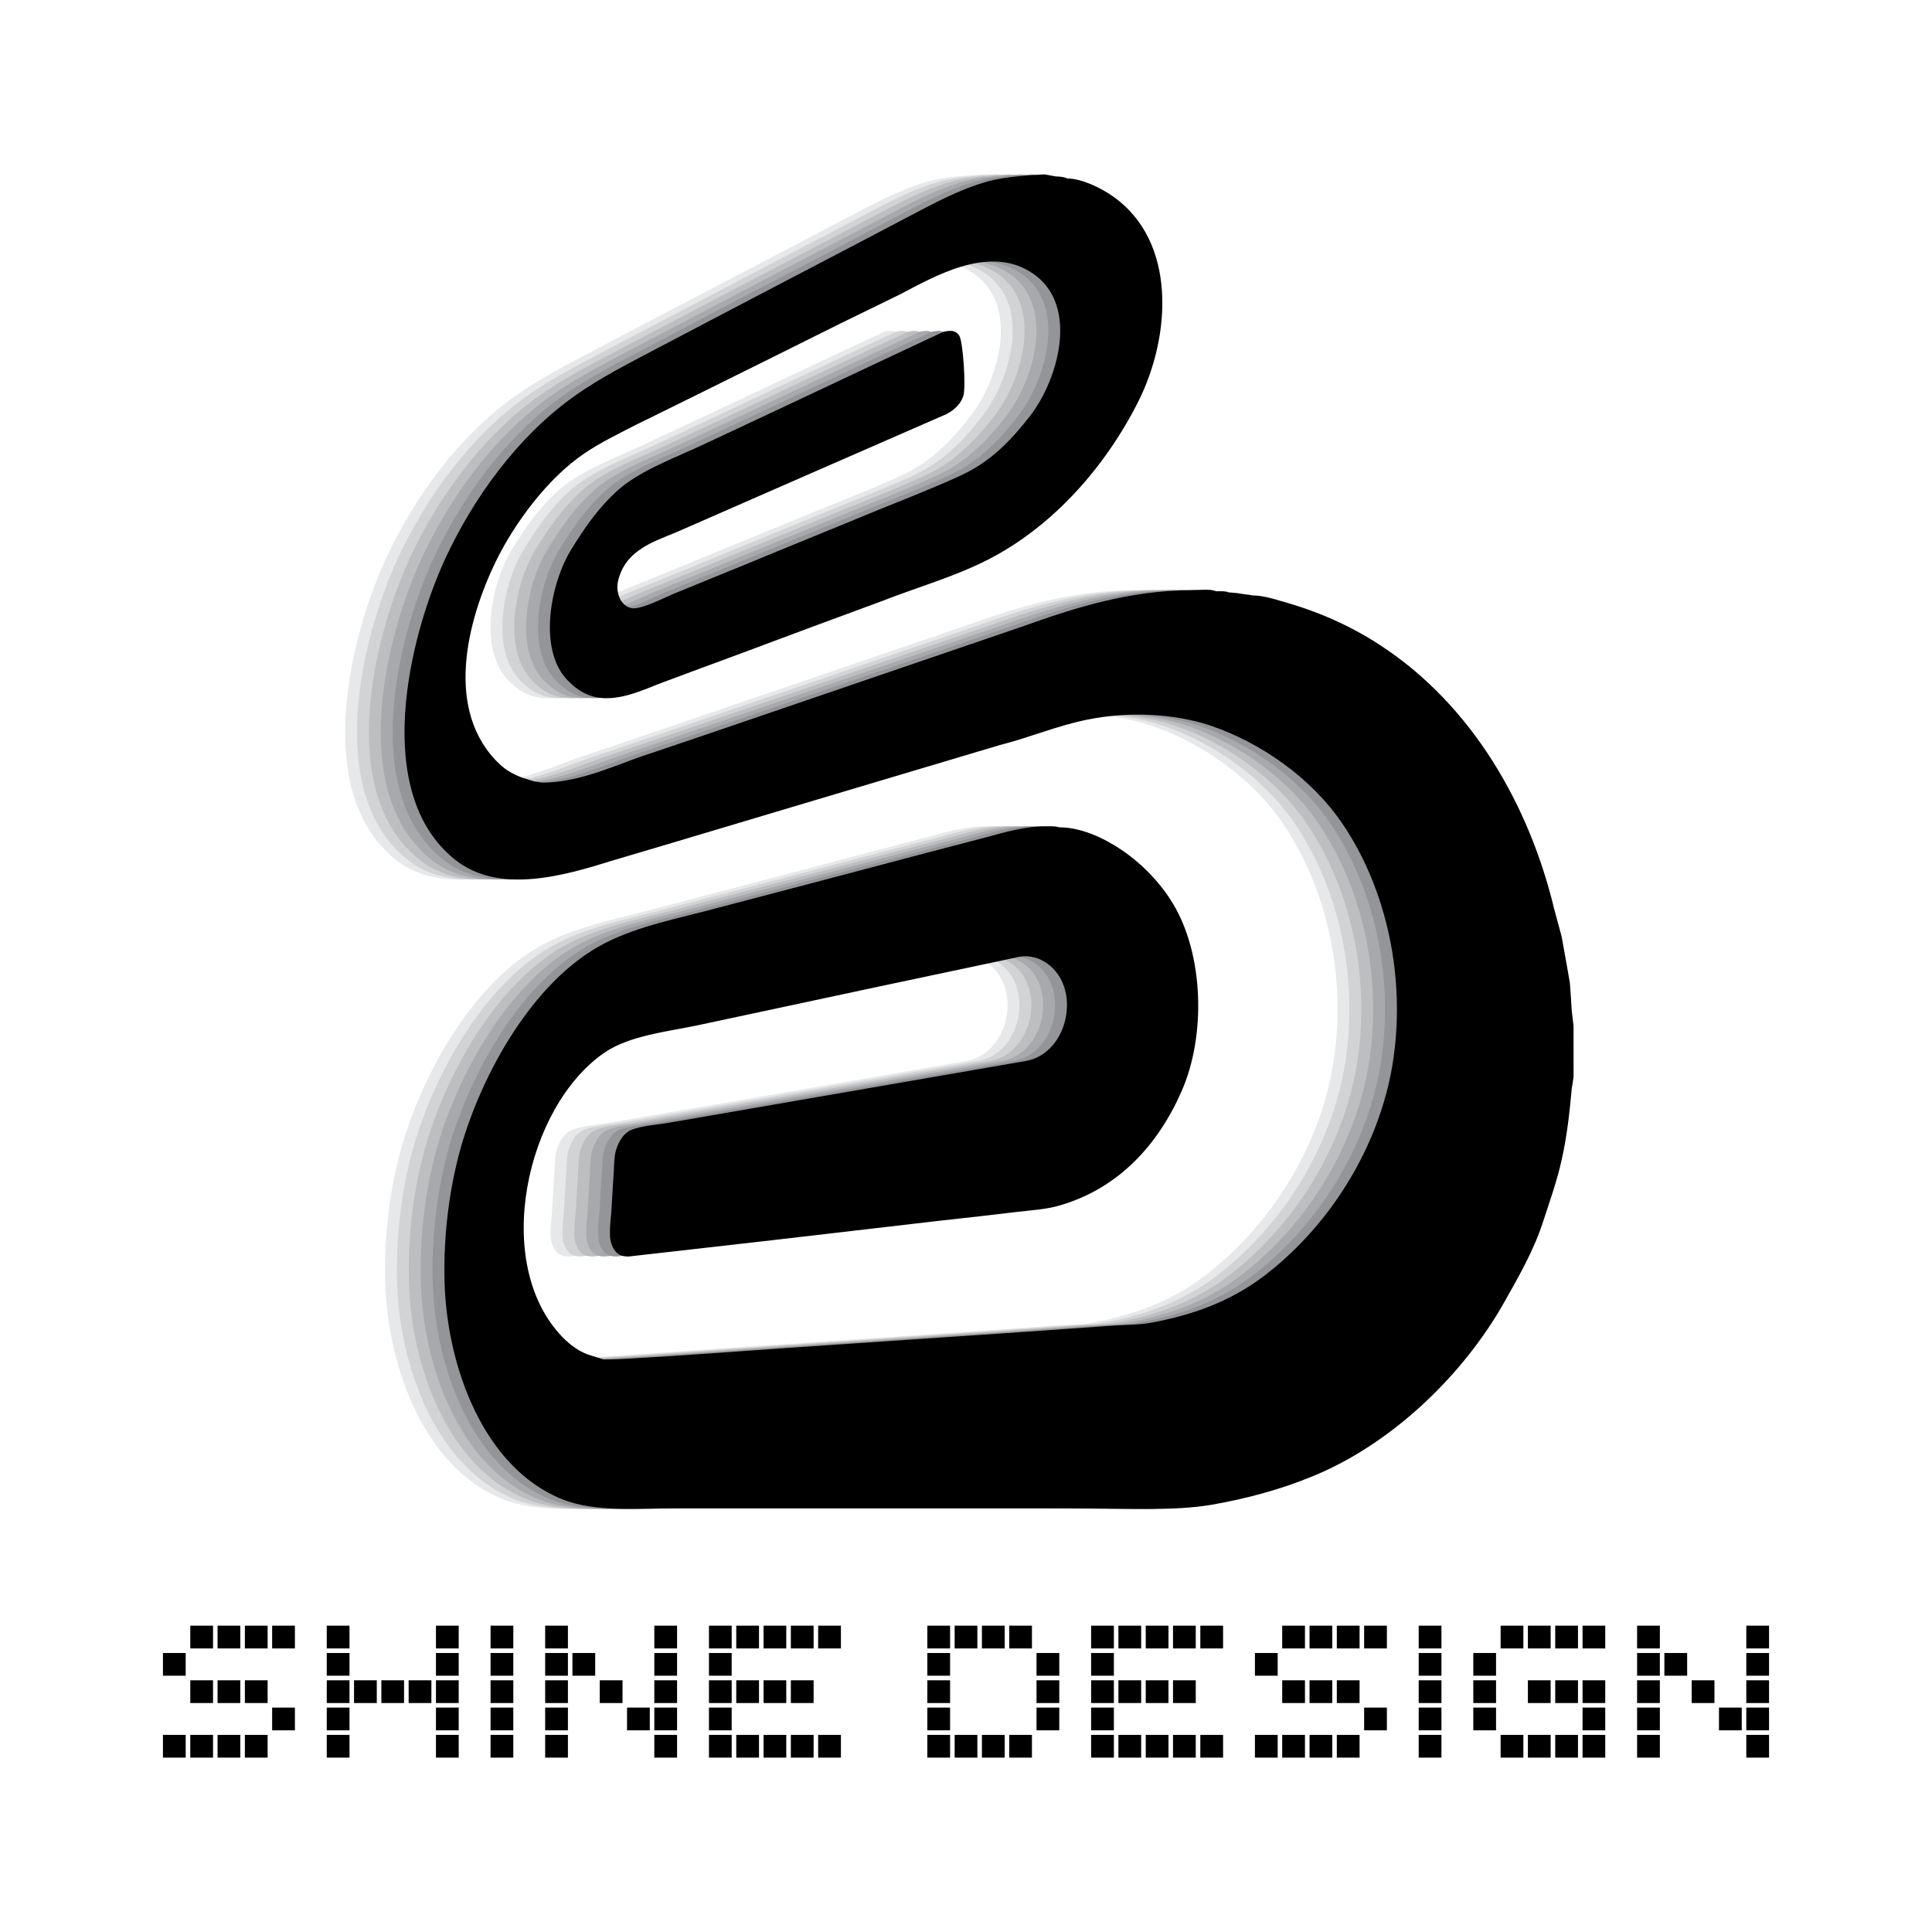 <?xml version="1.0" encoding="utf-8"?>
<!-- Generator: Adobe Illustrator 13.0.0, SVG Export Plug-In . SVG Version: 6.00 Build 14948)  -->
<!DOCTYPE svg PUBLIC "-//W3C//DTD SVG 1.0//EN" "http://www.w3.org/TR/2001/REC-SVG-20010904/DTD/svg10.dtd">
<svg version="1.0" id="Layer_1" xmlns="http://www.w3.org/2000/svg" xmlns:xlink="http://www.w3.org/1999/xlink" x="0px" y="0px"
	 width="192.756px" height="192.756px" viewBox="0 0 192.756 192.756" enable-background="new 0 0 192.756 192.756"
	 xml:space="preserve">
<g>
	<polygon fill-rule="evenodd" clip-rule="evenodd" fill="#FFFFFF" points="0,0 192.756,0 192.756,192.756 0,192.756 0,0 	"/>
	<polygon fill-rule="evenodd" clip-rule="evenodd" points="94.79,164.465 92.52,164.465 92.52,162.193 94.79,162.193 94.79,164.465 
			"/>
	<polygon fill-rule="evenodd" clip-rule="evenodd" points="94.79,169.912 92.52,169.912 92.52,167.643 94.79,167.643 94.79,169.912 
			"/>
	<polygon fill-rule="evenodd" clip-rule="evenodd" points="94.79,175.359 92.52,175.359 92.52,173.09 94.79,173.09 94.79,175.359 	
		"/>
	<polygon fill-rule="evenodd" clip-rule="evenodd" points="97.511,164.465 95.245,164.465 95.245,162.193 97.511,162.193 
		97.511,164.465 	"/>
	<polygon fill-rule="evenodd" clip-rule="evenodd" points="102.958,164.465 100.692,164.465 100.692,162.193 102.958,162.193 
		102.958,164.465 	"/>
	<polygon fill-rule="evenodd" clip-rule="evenodd" points="102.958,175.359 100.692,175.359 100.692,173.09 102.958,173.09 
		102.958,175.359 	"/>
	<polygon fill-rule="evenodd" clip-rule="evenodd" points="105.685,169.912 103.414,169.912 103.414,167.643 105.685,167.643 
		105.685,169.912 	"/>
	<polygon fill-rule="evenodd" clip-rule="evenodd" points="94.79,167.186 92.52,167.186 92.52,164.92 94.79,164.92 94.79,167.186 	
		"/>
	<polygon fill-rule="evenodd" clip-rule="evenodd" points="94.79,172.635 92.52,172.635 92.52,170.367 94.79,170.367 94.79,172.635 
			"/>
	<polygon fill-rule="evenodd" clip-rule="evenodd" points="97.511,175.359 95.245,175.359 95.245,173.09 97.511,173.09 
		97.511,175.359 	"/>
	<polygon fill-rule="evenodd" clip-rule="evenodd" points="100.237,164.465 97.967,164.465 97.967,162.193 100.237,162.193 
		100.237,164.465 	"/>
	<polygon fill-rule="evenodd" clip-rule="evenodd" points="100.237,175.359 97.967,175.359 97.967,173.09 100.237,173.09 
		100.237,175.359 	"/>
	<polygon fill-rule="evenodd" clip-rule="evenodd" points="105.685,167.186 103.414,167.186 103.414,164.92 105.685,164.92 
		105.685,167.186 	"/>
	<polygon fill-rule="evenodd" clip-rule="evenodd" points="105.685,172.635 103.414,172.635 103.414,170.367 105.685,170.367 
		105.685,172.635 	"/>
	<polygon fill-rule="evenodd" clip-rule="evenodd" points="111.132,169.912 108.862,169.912 108.862,167.643 111.132,167.643 
		111.132,169.912 	"/>
	<polygon fill-rule="evenodd" clip-rule="evenodd" points="113.854,164.465 111.584,164.465 111.584,162.193 113.854,162.193 
		113.854,164.465 	"/>
	<polygon fill-rule="evenodd" clip-rule="evenodd" points="113.854,169.912 111.584,169.912 111.584,167.643 113.854,167.643 
		113.854,169.912 	"/>
	<polygon fill-rule="evenodd" clip-rule="evenodd" points="113.854,175.359 111.584,175.359 111.584,173.09 113.854,173.09 
		113.854,175.359 	"/>
	<polygon fill-rule="evenodd" clip-rule="evenodd" points="119.301,164.465 117.031,164.465 117.031,162.193 119.301,162.193 
		119.301,164.465 	"/>
	<polygon fill-rule="evenodd" clip-rule="evenodd" points="119.301,169.912 117.031,169.912 117.031,167.643 119.301,167.643 
		119.301,169.912 	"/>
	<polygon fill-rule="evenodd" clip-rule="evenodd" points="119.301,175.359 117.031,175.359 117.031,173.09 119.301,173.09 
		119.301,175.359 	"/>
	<polygon fill-rule="evenodd" clip-rule="evenodd" points="111.132,164.465 108.862,164.465 108.862,162.193 111.132,162.193 
		111.132,164.465 	"/>
	<polygon fill-rule="evenodd" clip-rule="evenodd" points="111.132,167.186 108.862,167.186 108.862,164.92 111.132,164.92 
		111.132,167.186 	"/>
	<polygon fill-rule="evenodd" clip-rule="evenodd" points="111.132,172.635 108.862,172.635 108.862,170.367 111.132,170.367 
		111.132,172.635 	"/>
	<polygon fill-rule="evenodd" clip-rule="evenodd" points="111.132,175.359 108.862,175.359 108.862,173.09 111.132,173.09 
		111.132,175.359 	"/>
	<polygon fill-rule="evenodd" clip-rule="evenodd" points="116.579,164.465 114.31,164.465 114.31,162.193 116.579,162.193 
		116.579,164.465 	"/>
	<polygon fill-rule="evenodd" clip-rule="evenodd" points="116.579,169.912 114.31,169.912 114.31,167.643 116.579,167.643 
		116.579,169.912 	"/>
	<polygon fill-rule="evenodd" clip-rule="evenodd" points="116.579,175.359 114.31,175.359 114.31,173.09 116.579,173.09 
		116.579,175.359 	"/>
	<polygon fill-rule="evenodd" clip-rule="evenodd" points="122.027,164.465 119.757,164.465 119.757,162.193 122.027,162.193 
		122.027,164.465 	"/>
	<polygon fill-rule="evenodd" clip-rule="evenodd" points="122.027,175.359 119.757,175.359 119.757,173.09 122.027,173.09 
		122.027,175.359 	"/>
	<polygon fill-rule="evenodd" clip-rule="evenodd" points="127.475,167.186 125.205,167.186 125.205,164.92 127.475,164.92 
		127.475,167.186 	"/>
	<polygon fill-rule="evenodd" clip-rule="evenodd" points="130.196,169.912 127.926,169.912 127.926,167.643 130.196,167.643 
		130.196,169.912 	"/>
	<polygon fill-rule="evenodd" clip-rule="evenodd" points="135.645,164.465 133.374,164.465 133.374,162.193 135.645,162.193 
		135.645,164.465 	"/>
	<polygon fill-rule="evenodd" clip-rule="evenodd" points="135.645,169.912 133.374,169.912 133.374,167.643 135.645,167.643 
		135.645,169.912 	"/>
	<polygon fill-rule="evenodd" clip-rule="evenodd" points="135.645,175.359 133.374,175.359 133.374,173.09 135.645,173.09 
		135.645,175.359 	"/>
	<polygon fill-rule="evenodd" clip-rule="evenodd" points="127.475,175.359 125.205,175.359 125.205,173.09 127.475,173.09 
		127.475,175.359 	"/>
	<polygon fill-rule="evenodd" clip-rule="evenodd" points="130.196,164.465 127.926,164.465 127.926,162.193 130.196,162.193 
		130.196,164.465 	"/>
	<polygon fill-rule="evenodd" clip-rule="evenodd" points="130.196,175.359 127.926,175.359 127.926,173.09 130.196,173.09 
		130.196,175.359 	"/>
	<polygon fill-rule="evenodd" clip-rule="evenodd" points="132.922,164.465 130.653,164.465 130.653,162.193 132.922,162.193 
		132.922,164.465 	"/>
	<polygon fill-rule="evenodd" clip-rule="evenodd" points="132.922,169.912 130.653,169.912 130.653,167.643 132.922,167.643 
		132.922,169.912 	"/>
	<polygon fill-rule="evenodd" clip-rule="evenodd" points="132.922,175.359 130.653,175.359 130.653,173.09 132.922,173.09 
		132.922,175.359 	"/>
	<polygon fill-rule="evenodd" clip-rule="evenodd" points="138.37,164.465 136.1,164.465 136.1,162.193 138.37,162.193 
		138.37,164.465 	"/>
	<polygon fill-rule="evenodd" clip-rule="evenodd" points="138.37,172.635 136.1,172.635 136.1,170.367 138.37,170.367 
		138.37,172.635 	"/>
	<polygon fill-rule="evenodd" clip-rule="evenodd" points="143.813,164.465 141.543,164.465 141.543,162.193 143.813,162.193 
		143.813,164.465 	"/>
	<polygon fill-rule="evenodd" clip-rule="evenodd" points="143.813,169.912 141.543,169.912 141.543,167.643 143.813,167.643 
		143.813,169.912 	"/>
	<polygon fill-rule="evenodd" clip-rule="evenodd" points="143.813,175.359 141.543,175.359 141.543,173.09 143.813,173.09 
		143.813,175.359 	"/>
	<polygon fill-rule="evenodd" clip-rule="evenodd" points="143.813,167.186 141.543,167.186 141.543,164.92 143.813,164.92 
		143.813,167.186 	"/>
	<polygon fill-rule="evenodd" clip-rule="evenodd" points="143.813,172.635 141.543,172.635 141.543,170.367 143.813,170.367 
		143.813,172.635 	"/>
	<polygon fill-rule="evenodd" clip-rule="evenodd" points="149.261,169.912 146.991,169.912 146.991,167.643 149.261,167.643 
		149.261,169.912 	"/>
	<polygon fill-rule="evenodd" clip-rule="evenodd" points="151.986,164.465 149.717,164.465 149.717,162.193 151.986,162.193 
		151.986,164.465 	"/>
	<polygon fill-rule="evenodd" clip-rule="evenodd" points="151.986,175.359 149.717,175.359 149.717,173.09 151.986,173.09 
		151.986,175.359 	"/>
	<polygon fill-rule="evenodd" clip-rule="evenodd" points="149.261,167.186 146.991,167.186 146.991,164.92 149.261,164.92 
		149.261,167.186 	"/>
	<polygon fill-rule="evenodd" clip-rule="evenodd" points="149.261,172.635 146.991,172.635 146.991,170.367 149.261,170.367 
		149.261,172.635 	"/>
	<polygon fill-rule="evenodd" clip-rule="evenodd" points="154.708,164.465 152.438,164.465 152.438,162.193 154.708,162.193 
		154.708,164.465 	"/>
	<polygon fill-rule="evenodd" clip-rule="evenodd" points="154.708,169.912 152.438,169.912 152.438,167.643 154.708,167.643 
		154.708,169.912 	"/>
	<polygon fill-rule="evenodd" clip-rule="evenodd" points="154.708,175.359 152.438,175.359 152.438,173.09 154.708,173.09 
		154.708,175.359 	"/>
	<polygon fill-rule="evenodd" clip-rule="evenodd" points="157.435,164.465 155.165,164.465 155.165,162.193 157.435,162.193 
		157.435,164.465 	"/>
	<polygon fill-rule="evenodd" clip-rule="evenodd" points="157.435,169.912 155.165,169.912 155.165,167.643 157.435,167.643 
		157.435,169.912 	"/>
	<polygon fill-rule="evenodd" clip-rule="evenodd" points="157.435,175.359 155.165,175.359 155.165,173.09 157.435,173.09 
		157.435,175.359 	"/>
	<polygon fill-rule="evenodd" clip-rule="evenodd" points="160.156,164.465 157.891,164.465 157.891,162.193 160.156,162.193 
		160.156,164.465 	"/>
	<polygon fill-rule="evenodd" clip-rule="evenodd" points="160.156,169.912 157.891,169.912 157.891,167.643 160.156,167.643 
		160.156,169.912 	"/>
	<polygon fill-rule="evenodd" clip-rule="evenodd" points="160.156,172.635 157.891,172.635 157.891,170.367 160.156,170.367 
		160.156,172.635 	"/>
	<polygon fill-rule="evenodd" clip-rule="evenodd" points="160.156,175.359 157.891,175.359 157.891,173.09 160.156,173.09 
		160.156,175.359 	"/>
	<polygon fill-rule="evenodd" clip-rule="evenodd" points="165.603,164.465 163.333,164.465 163.333,162.193 165.603,162.193 
		165.603,164.465 	"/>
	<polygon fill-rule="evenodd" clip-rule="evenodd" points="165.603,167.186 163.333,167.186 163.333,164.92 165.603,164.92 
		165.603,167.186 	"/>
	<polygon fill-rule="evenodd" clip-rule="evenodd" points="165.603,169.912 163.333,169.912 163.333,167.643 165.603,167.643 
		165.603,169.912 	"/>
	<polygon fill-rule="evenodd" clip-rule="evenodd" points="165.603,172.635 163.333,172.635 163.333,170.367 165.603,170.367 
		165.603,172.635 	"/>
	<polygon fill-rule="evenodd" clip-rule="evenodd" points="165.603,175.359 163.333,175.359 163.333,173.09 165.603,173.09 
		165.603,175.359 	"/>
	<polygon fill-rule="evenodd" clip-rule="evenodd" points="168.328,167.186 166.056,167.186 166.056,164.92 168.328,164.92 
		168.328,167.186 	"/>
	<polygon fill-rule="evenodd" clip-rule="evenodd" points="171.051,169.912 168.781,169.912 168.781,167.643 171.051,167.643 
		171.051,169.912 	"/>
	<polygon fill-rule="evenodd" clip-rule="evenodd" points="173.772,172.635 171.503,172.635 171.503,170.367 173.772,170.367 
		173.772,172.635 	"/>
	<polygon fill-rule="evenodd" clip-rule="evenodd" points="176.498,164.465 174.229,164.465 174.229,162.193 176.498,162.193 
		176.498,164.465 	"/>
	<polygon fill-rule="evenodd" clip-rule="evenodd" points="176.498,167.186 174.229,167.186 174.229,164.92 176.498,164.92 
		176.498,167.186 	"/>
	<polygon fill-rule="evenodd" clip-rule="evenodd" points="176.498,169.912 174.229,169.912 174.229,167.643 176.498,167.643 
		176.498,169.912 	"/>
	<polygon fill-rule="evenodd" clip-rule="evenodd" points="176.498,172.635 174.229,172.635 174.229,170.367 176.498,170.367 
		176.498,172.635 	"/>
	<polygon fill-rule="evenodd" clip-rule="evenodd" points="176.498,175.359 174.229,175.359 174.229,173.09 176.498,173.09 
		176.498,175.359 	"/>
	<polygon fill-rule="evenodd" clip-rule="evenodd" points="18.527,167.186 16.258,167.186 16.258,164.92 18.527,164.92 
		18.527,167.186 	"/>
	<polygon fill-rule="evenodd" clip-rule="evenodd" points="18.527,175.359 16.258,175.359 16.258,173.09 18.527,173.09 
		18.527,175.359 	"/>
	<polygon fill-rule="evenodd" clip-rule="evenodd" points="21.254,164.465 18.984,164.465 18.984,162.193 21.254,162.193 
		21.254,164.465 	"/>
	<polygon fill-rule="evenodd" clip-rule="evenodd" points="21.254,169.912 18.984,169.912 18.984,167.643 21.254,167.643 
		21.254,169.912 	"/>
	<polygon fill-rule="evenodd" clip-rule="evenodd" points="21.254,175.359 18.984,175.359 18.984,173.09 21.254,173.09 
		21.254,175.359 	"/>
	<polygon fill-rule="evenodd" clip-rule="evenodd" points="23.975,164.465 21.706,164.465 21.706,162.193 23.975,162.193 
		23.975,164.465 	"/>
	<polygon fill-rule="evenodd" clip-rule="evenodd" points="23.975,169.912 21.706,169.912 21.706,167.643 23.975,167.643 
		23.975,169.912 	"/>
	<polygon fill-rule="evenodd" clip-rule="evenodd" points="23.975,175.359 21.706,175.359 21.706,173.09 23.975,173.09 
		23.975,175.359 	"/>
	<polygon fill-rule="evenodd" clip-rule="evenodd" points="26.701,164.465 24.431,164.465 24.431,162.193 26.701,162.193 
		26.701,164.465 	"/>
	<polygon fill-rule="evenodd" clip-rule="evenodd" points="26.701,169.912 24.431,169.912 24.431,167.643 26.701,167.643 
		26.701,169.912 	"/>
	<polygon fill-rule="evenodd" clip-rule="evenodd" points="26.701,175.359 24.431,175.359 24.431,173.09 26.701,173.09 
		26.701,175.359 	"/>
	<polygon fill-rule="evenodd" clip-rule="evenodd" points="29.423,164.465 27.152,164.465 27.152,162.193 29.423,162.193 
		29.423,164.465 	"/>
	<polygon fill-rule="evenodd" clip-rule="evenodd" points="29.423,172.635 27.152,172.635 27.152,170.367 29.423,170.367 
		29.423,172.635 	"/>
	<polygon fill-rule="evenodd" clip-rule="evenodd" points="34.87,164.465 32.601,164.465 32.601,162.193 34.87,162.193 
		34.87,164.465 	"/>
	<polygon fill-rule="evenodd" clip-rule="evenodd" points="34.87,167.186 32.601,167.186 32.601,164.92 34.87,164.92 34.87,167.186 
			"/>
	<polygon fill-rule="evenodd" clip-rule="evenodd" points="34.87,169.912 32.601,169.912 32.601,167.643 34.87,167.643 
		34.87,169.912 	"/>
	<polygon fill-rule="evenodd" clip-rule="evenodd" points="34.87,172.635 32.601,172.635 32.601,170.367 34.87,170.367 
		34.87,172.635 	"/>
	<polygon fill-rule="evenodd" clip-rule="evenodd" points="34.87,175.359 32.601,175.359 32.601,173.09 34.87,173.09 34.87,175.359 
			"/>
	<polygon fill-rule="evenodd" clip-rule="evenodd" points="37.592,169.912 35.322,169.912 35.322,167.643 37.592,167.643 
		37.592,169.912 	"/>
	<polygon fill-rule="evenodd" clip-rule="evenodd" points="40.313,169.912 38.048,169.912 38.048,167.643 40.313,167.643 
		40.313,169.912 	"/>
	<polygon fill-rule="evenodd" clip-rule="evenodd" points="43.04,169.912 40.77,169.912 40.77,167.643 43.04,167.643 43.04,169.912 
			"/>
	<polygon fill-rule="evenodd" clip-rule="evenodd" points="45.765,164.465 43.496,164.465 43.496,162.193 45.765,162.193 
		45.765,164.465 	"/>
	<polygon fill-rule="evenodd" clip-rule="evenodd" points="45.765,167.186 43.496,167.186 43.496,164.92 45.765,164.92 
		45.765,167.186 	"/>
	<polygon fill-rule="evenodd" clip-rule="evenodd" points="45.765,169.912 43.496,169.912 43.496,167.643 45.765,167.643 
		45.765,169.912 	"/>
	<polygon fill-rule="evenodd" clip-rule="evenodd" points="45.765,172.635 43.496,172.635 43.496,170.367 45.765,170.367 
		45.765,172.635 	"/>
	<polygon fill-rule="evenodd" clip-rule="evenodd" points="45.765,175.359 43.496,175.359 43.496,173.09 45.765,173.09 
		45.765,175.359 	"/>
	<polygon fill-rule="evenodd" clip-rule="evenodd" points="51.213,164.465 48.943,164.465 48.943,162.193 51.213,162.193 
		51.213,164.465 	"/>
	<polygon fill-rule="evenodd" clip-rule="evenodd" points="51.213,167.186 48.943,167.186 48.943,164.92 51.213,164.92 
		51.213,167.186 	"/>
	<polygon fill-rule="evenodd" clip-rule="evenodd" points="51.213,169.912 48.943,169.912 48.943,167.643 51.213,167.643 
		51.213,169.912 	"/>
	<polygon fill-rule="evenodd" clip-rule="evenodd" points="51.213,172.635 48.943,172.635 48.943,170.367 51.213,170.367 
		51.213,172.635 	"/>
	<polygon fill-rule="evenodd" clip-rule="evenodd" points="51.213,175.359 48.943,175.359 48.943,173.09 51.213,173.09 
		51.213,175.359 	"/>
	<polygon fill-rule="evenodd" clip-rule="evenodd" points="56.661,164.465 54.391,164.465 54.391,162.193 56.661,162.193 
		56.661,164.465 	"/>
	<polygon fill-rule="evenodd" clip-rule="evenodd" points="56.661,167.186 54.391,167.186 54.391,164.92 56.661,164.92 
		56.661,167.186 	"/>
	<polygon fill-rule="evenodd" clip-rule="evenodd" points="56.661,169.912 54.391,169.912 54.391,167.643 56.661,167.643 
		56.661,169.912 	"/>
	<polygon fill-rule="evenodd" clip-rule="evenodd" points="56.661,172.635 54.391,172.635 54.391,170.367 56.661,170.367 
		56.661,172.635 	"/>
	<polygon fill-rule="evenodd" clip-rule="evenodd" points="56.661,175.359 54.391,175.359 54.391,173.09 56.661,173.09 
		56.661,175.359 	"/>
	<polygon fill-rule="evenodd" clip-rule="evenodd" points="59.382,167.186 57.112,167.186 57.112,164.92 59.382,164.92 
		59.382,167.186 	"/>
	<polygon fill-rule="evenodd" clip-rule="evenodd" points="62.108,169.912 59.838,169.912 59.838,167.643 62.108,167.643 
		62.108,169.912 	"/>
	<polygon fill-rule="evenodd" clip-rule="evenodd" points="64.83,172.635 62.56,172.635 62.56,170.367 64.83,170.367 64.83,172.635 
			"/>
	<polygon fill-rule="evenodd" clip-rule="evenodd" points="67.551,164.465 65.281,164.465 65.281,162.193 67.551,162.193 
		67.551,164.465 	"/>
	<polygon fill-rule="evenodd" clip-rule="evenodd" points="67.551,167.186 65.281,167.186 65.281,164.92 67.551,164.92 
		67.551,167.186 	"/>
	<polygon fill-rule="evenodd" clip-rule="evenodd" points="67.551,169.912 65.281,169.912 65.281,167.643 67.551,167.643 
		67.551,169.912 	"/>
	<polygon fill-rule="evenodd" clip-rule="evenodd" points="67.551,172.635 65.281,172.635 65.281,170.367 67.551,170.367 
		67.551,172.635 	"/>
	<polygon fill-rule="evenodd" clip-rule="evenodd" points="67.551,175.359 65.281,175.359 65.281,173.09 67.551,173.09 
		67.551,175.359 	"/>
	<polygon fill-rule="evenodd" clip-rule="evenodd" points="73,164.465 70.733,164.465 70.733,162.193 73,162.193 73,164.465 	"/>
	<polygon fill-rule="evenodd" clip-rule="evenodd" points="73,167.186 70.733,167.186 70.733,164.92 73,164.92 73,167.186 	"/>
	<polygon fill-rule="evenodd" clip-rule="evenodd" points="73,169.912 70.733,169.912 70.733,167.643 73,167.643 73,169.912 	"/>
	<polygon fill-rule="evenodd" clip-rule="evenodd" points="73,172.635 70.733,172.635 70.733,170.367 73,170.367 73,172.635 	"/>
	<polygon fill-rule="evenodd" clip-rule="evenodd" points="73,175.359 70.733,175.359 70.733,173.09 73,173.09 73,175.359 	"/>
	<polygon fill-rule="evenodd" clip-rule="evenodd" points="75.726,164.465 73.456,164.465 73.456,162.193 75.726,162.193 
		75.726,164.465 	"/>
	<polygon fill-rule="evenodd" clip-rule="evenodd" points="75.726,169.912 73.456,169.912 73.456,167.643 75.726,167.643 
		75.726,169.912 	"/>
	<polygon fill-rule="evenodd" clip-rule="evenodd" points="75.726,175.359 73.456,175.359 73.456,173.09 75.726,173.09 
		75.726,175.359 	"/>
	<polygon fill-rule="evenodd" clip-rule="evenodd" points="78.447,164.465 76.181,164.465 76.181,162.193 78.447,162.193 
		78.447,164.465 	"/>
	<polygon fill-rule="evenodd" clip-rule="evenodd" points="78.447,169.912 76.181,169.912 76.181,167.643 78.447,167.643 
		78.447,169.912 	"/>
	<polygon fill-rule="evenodd" clip-rule="evenodd" points="78.447,175.359 76.181,175.359 76.181,173.09 78.447,173.09 
		78.447,175.359 	"/>
	<polygon fill-rule="evenodd" clip-rule="evenodd" points="81.173,164.465 78.903,164.465 78.903,162.193 81.173,162.193 
		81.173,164.465 	"/>
	<polygon fill-rule="evenodd" clip-rule="evenodd" points="81.173,169.912 78.903,169.912 78.903,167.643 81.173,167.643 
		81.173,169.912 	"/>
	<polygon fill-rule="evenodd" clip-rule="evenodd" points="81.173,175.359 78.903,175.359 78.903,173.09 81.173,173.09 
		81.173,175.359 	"/>
	<polygon fill-rule="evenodd" clip-rule="evenodd" points="83.898,164.465 81.628,164.465 81.628,162.193 83.898,162.193 
		83.898,164.465 	"/>
	<polygon fill-rule="evenodd" clip-rule="evenodd" points="83.898,175.359 81.628,175.359 81.628,173.09 83.898,173.09 
		83.898,175.359 	"/>
	<path fill-rule="evenodd" clip-rule="evenodd" fill="#E7E8E9" d="M151.071,107.408c-0.048,0.408-0.118,0.791-0.177,1.164
		c-0.231,2.504-0.481,4.826-1.011,7.145c-0.461,2.113-1.199,4.139-1.838,6.129c-0.905,2.834-2.451,5.529-3.912,8.115
		c-4.191,7.412-11.377,14.209-19.205,17.373c-3.145,1.285-6.456,2.18-9.95,2.793c-3.814,0.648-8.327,0.361-12.456,0.361
		c-6.923,0-13.823,0-20.73,0c-6.666,0-13.347,0-20.006,0c-3.94,0-8.357,0.41-11.601-0.902c-7.845-3.137-11.477-13.189-11.749-21.512
		c-0.14-4.781,0.456-9.461,1.622-13.6c2.078-7.287,7.202-16.701,14.376-20.378c3.436-1.76,7.448-2.483,11.277-3.526
		c5.077-1.323,10.165-2.667,15.261-4.011c3.788-1.013,7.604-2.01,11.4-2.997c1.966-0.526,3.865-1.123,6.115-1.123
		c0.385,0,0.937-0.024,1.241,0.102c2.276,0,4.537,1.099,6.255,2.258c2.022,1.369,3.849,3.248,5.121,5.362
		c3.068,5.082,3.311,13.168,0.861,18.715c-2.351,5.363-6.278,9.635-12.024,11.352c-1.382,0.438-3.022,0.518-4.554,0.703
		c-2.422,0.293-4.845,0.566-7.264,0.828c-5.693,0.666-11.423,1.33-17.107,1.99c-4.746,0.535-9.495,1.08-14.228,1.615
		c-0.453,0-0.889-0.084-1.173-0.375c-0.413-0.396-0.625-0.998-0.675-1.592c-0.066-1.057,0.138-2.156,0.174-3.213
		c0.08-1.141,0.122-2.273,0.208-3.434c0.04-0.771,0.04-1.574,0.292-2.232c0.236-0.689,0.695-1.457,1.397-1.762
		c1.001-0.453,2.939-0.561,4.136-0.801c2.587-0.426,5.178-0.904,7.769-1.338c9.17-1.59,18.344-3.168,27.507-4.762
		c4.544-0.814,5.73-8.115,1.441-10.128c-0.532-0.242-1.295-0.39-1.961-0.292c-4.642,0.978-9.272,1.973-13.919,2.948
		c-6.109,1.299-12.238,2.625-18.371,3.926c-3.016,0.625-6.702,1.02-9.173,2.676c-7.889,5.342-11.378,21.061-4.234,28.432
		c0.687,0.707,1.54,1.346,2.453,1.699c0.545,0.172,1.093,0.352,1.642,0.52c2.082,0,4.056-0.203,6.022-0.291
		c3.957-0.271,7.949-0.535,11.935-0.832c8.007-0.533,16.032-1.096,24.068-1.631c3.037-0.207,6.084-0.439,9.122-0.646
		c1.129-0.061,2.337-0.061,3.414-0.258c4.143-0.75,7.883-2.098,11.176-4.562c6.716-5.051,11.594-12.963,12.954-21.139
		c1.431-8.635-0.58-17.602-4.947-24.043c-3.109-4.623-8.201-8.157-13.257-9.861c-3.712-1.217-8.173-1.384-12.142-0.592
		c-3.021,0.592-5.882,1.815-8.825,2.558c-10.912,3.244-21.851,6.525-32.763,9.778c-1.968,0.578-3.952,1.168-5.92,1.755
		c-4.733,1.474-11.265,3.42-15.679-0.116c-8.288-6.631-4.639-22.035-0.963-30.005c2.777-5.991,7.108-12.06,12.729-16.115
		c2.848-2.05,5.913-3.542,8.97-5.17c5.229-2.738,10.468-5.502,15.707-8.229c2.838-1.472,5.658-2.962,8.497-4.454
		c2.695-1.405,5.382-2.919,8.389-3.726c1.729-0.435,3.556-0.537,5.494-0.663c0.368,0.062,0.769,0.148,1.141,0.211
		c0.351,0,0.894,0.057,1.138,0.201c1.443,0,3.396,0.976,4.487,1.738c6.537,4.535,5.809,14.084,2.635,20.441
		c-3.245,6.481-8.468,12.482-15.007,15.838c-3.356,1.725-7.136,2.78-10.647,4.164c-4.698,1.722-9.357,3.458-14.036,5.208
		c-2.591,0.967-5.168,1.899-7.743,2.869c-1.822,0.683-3.789,1.674-5.949,1.592c-1.494-0.082-2.607-0.76-3.592-1.774
		c-3.049-3.153-1.646-9.836,0.363-13.066c1.333-2.159,2.712-4.181,4.719-5.965c2.285-1.988,5.811-3.236,8.546-4.54
		c4.581-2.13,9.13-4.284,13.711-6.438c3.359-1.587,6.715-3.167,10.095-4.741c0.302-0.106,0.743-0.167,1.087-0.08
		c0.25,0.08,0.509,0.289,0.603,0.553c0.336,0.765,0.628,5.032,0.356,5.887c-0.246,0.818-0.921,1.425-1.686,1.826
		c-9.009,3.927-18,7.867-27.02,11.815c-2.507,1.013-5.1,1.907-5.757,4.912c-0.156,0.701,0.041,1.655,0.505,2.132
		c0.292,0.329,0.71,0.537,1.161,0.513c1.093-0.08,2.883-1.021,3.892-1.444c2.329-0.961,4.673-1.912,7.006-2.859
		c4.331-1.803,8.669-3.546,13.002-5.347c2.113-0.851,4.231-1.689,6.351-2.591c1.608-0.705,3.23-1.325,4.7-2.409
		c1.754-1.231,3.204-2.867,4.517-4.562c2.867-3.712,5.059-11.469-0.176-14.473c-4.208-2.441-9.37,0.573-12.835,2.377
		c-1.962,0.955-3.92,1.924-5.88,2.871c-4.78,2.395-9.553,4.747-14.356,7.132c-1.997,0.969-3.999,1.99-6.011,2.959
		c-1.756,0.909-3.505,1.742-5.167,2.857c-3.712,2.487-7.04,7.024-8.878,10.79c-2.884,5.919-5.234,14.979,0.404,20.287
		c0.655,0.607,1.453,1.035,2.278,1.33c0.365,0.102,0.753,0.234,1.121,0.352c0.276,0.042,0.541,0.088,0.82,0.125
		c3.319,0,6.637-1.43,9.464-2.469c2.663-0.885,5.31-1.8,7.981-2.701C75.805,69.438,86,65.956,96.188,62.477
		c5.137-1.842,10.637-3.58,16.709-3.58c0.723,0,1.912-0.176,2.501,0.098c0.389,0,0.95-0.041,1.255,0.11
		c0.315,0.018,0.61,0.058,0.934,0.08c0.266,0.064,0.538,0.082,0.811,0.126c0.22,0.016,0.426,0.053,0.643,0.1
		c0.979,0,2.032,0.316,2.914,0.579c3.512,0.977,6.757,2.38,9.78,4.355c9.221,5.982,14.939,16.04,17.418,26.381
		c0.236,0.887,0.49,1.798,0.732,2.705c0.274,1.579,0.572,3.128,0.829,4.687c0.068,0.893,0.112,1.773,0.172,2.666
		c0.053,0.539,0.124,1.037,0.187,1.57C151.071,104.037,151.071,105.729,151.071,107.408L151.071,107.408z"/>
	<path fill-rule="evenodd" clip-rule="evenodd" fill="#D1D3D4" d="M152.259,107.408c-0.053,0.408-0.121,0.791-0.179,1.164
		c-0.234,2.504-0.486,4.826-1.014,7.145c-0.456,2.113-1.195,4.139-1.836,6.129c-0.904,2.834-2.455,5.529-3.912,8.115
		c-4.188,7.412-11.375,14.209-19.205,17.373c-3.144,1.285-6.459,2.18-9.947,2.793c-3.816,0.648-8.331,0.361-12.46,0.361
		c-6.921,0-13.821,0-20.731,0c-6.666,0-13.345,0-20.006,0c-3.939,0-8.356,0.41-11.599-0.902
		c-7.847-3.137-11.477-13.189-11.751-21.512c-0.138-4.781,0.458-9.461,1.622-13.6c2.081-7.287,7.205-16.701,14.377-20.378
		c3.437-1.76,7.45-2.483,11.276-3.526c5.078-1.323,10.166-2.667,15.263-4.011c3.788-1.013,7.604-2.01,11.4-2.997
		c1.962-0.526,3.865-1.123,6.112-1.123c0.387,0,0.938-0.024,1.244,0.102c2.274,0,4.536,1.099,6.25,2.258
		c2.027,1.369,3.853,3.248,5.127,5.362c3.067,5.082,3.31,13.168,0.86,18.715c-2.351,5.363-6.278,9.635-12.025,11.352
		c-1.381,0.438-3.021,0.518-4.555,0.703c-2.418,0.293-4.847,0.566-7.262,0.828c-5.694,0.666-11.425,1.33-17.107,1.99
		c-4.746,0.535-9.495,1.08-14.228,1.615c-0.455,0-0.889-0.084-1.173-0.375c-0.413-0.396-0.625-0.998-0.677-1.592
		c-0.063-1.057,0.141-2.156,0.176-3.213c0.079-1.141,0.121-2.273,0.208-3.434c0.04-0.771,0.04-1.574,0.292-2.232
		c0.236-0.689,0.695-1.457,1.397-1.762c1.003-0.453,2.939-0.561,4.134-0.801c2.589-0.426,5.181-0.904,7.771-1.338
		c9.17-1.59,18.344-3.168,27.507-4.762c4.544-0.814,5.73-8.115,1.441-10.128c-0.53-0.242-1.298-0.39-1.962-0.292
		c-4.642,0.978-9.271,1.973-13.919,2.948c-6.111,1.299-12.238,2.625-18.369,3.926c-3.018,0.625-6.704,1.02-9.174,2.676
		c-7.888,5.342-11.379,21.061-4.234,28.432c0.685,0.707,1.537,1.346,2.452,1.699c0.545,0.172,1.094,0.352,1.639,0.52
		c2.085,0,4.06-0.203,6.026-0.291c3.956-0.271,7.945-0.535,11.935-0.832c8.005-0.533,16.032-1.096,24.069-1.631
		c3.036-0.207,6.083-0.439,9.118-0.646c1.134-0.061,2.337-0.061,3.416-0.258c4.141-0.75,7.882-2.098,11.177-4.562
		c6.716-5.051,11.595-12.963,12.954-21.139c1.428-8.635-0.58-17.602-4.948-24.043c-3.108-4.623-8.202-8.157-13.256-9.861
		c-3.712-1.217-8.174-1.384-12.142-0.592c-3.019,0.592-5.88,1.815-8.826,2.558c-10.916,3.244-21.852,6.525-32.761,9.778
		c-1.972,0.578-3.954,1.168-5.92,1.755c-4.735,1.474-11.267,3.42-15.682-0.116c-8.287-6.631-4.641-22.035-0.967-30.005
		c2.779-5.991,7.112-12.06,12.732-16.115c2.85-2.05,5.913-3.542,8.973-5.17c5.226-2.738,10.467-5.502,15.707-8.229
		c2.835-1.472,5.656-2.962,8.496-4.454c2.695-1.405,5.382-2.919,8.39-3.726c1.729-0.435,3.556-0.537,5.493-0.663
		c0.373,0.062,0.77,0.148,1.14,0.211c0.353,0,0.896,0.057,1.14,0.201c1.441,0,3.394,0.976,4.484,1.738
		c6.54,4.535,5.811,14.084,2.636,20.441c-3.244,6.481-8.465,12.482-15.009,15.838c-3.352,1.725-7.132,2.78-10.644,4.164
		c-4.698,1.722-9.357,3.458-14.036,5.208c-2.591,0.967-5.166,1.899-7.745,2.869c-1.822,0.683-3.788,1.674-5.95,1.592
		c-1.49-0.082-2.604-0.76-3.588-1.774c-3.047-3.153-1.646-9.836,0.362-13.066c1.331-2.159,2.713-4.181,4.719-5.965
		c2.283-1.988,5.811-3.236,8.545-4.54c4.582-2.13,9.13-4.284,13.711-6.438c3.36-1.587,6.715-3.167,10.091-4.741
		c0.304-0.106,0.747-0.167,1.089-0.08c0.252,0.08,0.509,0.289,0.604,0.553c0.337,0.765,0.629,5.032,0.358,5.887
		c-0.25,0.818-0.923,1.425-1.688,1.826c-9.01,3.927-18,7.867-27.022,11.815c-2.507,1.013-5.098,1.907-5.757,4.912
		c-0.154,0.701,0.042,1.655,0.507,2.132c0.292,0.329,0.708,0.537,1.166,0.513c1.089-0.08,2.879-1.021,3.888-1.444
		c2.331-0.961,4.673-1.912,7.008-2.859c4.329-1.803,8.667-3.546,13-5.347c2.112-0.851,4.231-1.689,6.353-2.591
		c1.606-0.705,3.228-1.325,4.697-2.409c1.752-1.231,3.204-2.867,4.517-4.562c2.867-3.712,5.062-11.469-0.181-14.473
		c-4.204-2.441-9.366,0.573-12.83,2.377c-1.964,0.955-3.92,1.924-5.882,2.871c-4.777,2.395-9.551,4.747-14.352,7.132
		c-1.998,0.969-4,1.99-6.013,2.959c-1.756,0.909-3.504,1.742-5.168,2.857c-3.712,2.487-7.04,7.024-8.878,10.79
		c-2.883,5.919-5.234,14.979,0.404,20.287c0.655,0.607,1.454,1.035,2.278,1.33c0.365,0.102,0.75,0.234,1.122,0.352
		c0.276,0.042,0.541,0.088,0.819,0.125c3.318,0,6.638-1.43,9.465-2.469c2.663-0.885,5.307-1.8,7.981-2.701
		c10.179-3.48,20.375-6.962,30.562-10.442c5.134-1.842,10.637-3.58,16.707-3.58c0.721,0,1.909-0.176,2.506,0.098
		c0.385,0,0.946-0.041,1.25,0.11c0.316,0.018,0.612,0.058,0.934,0.08c0.266,0.064,0.544,0.082,0.812,0.126
		c0.22,0.016,0.424,0.053,0.641,0.1c0.98,0,2.034,0.316,2.917,0.579c3.508,0.977,6.754,2.38,9.779,4.355
		c9.22,5.982,14.938,16.04,17.415,26.381c0.236,0.887,0.496,1.798,0.732,2.705c0.274,1.579,0.571,3.128,0.832,4.687
		c0.067,0.893,0.111,1.773,0.173,2.666c0.051,0.539,0.123,1.037,0.188,1.57C152.259,104.037,152.259,105.729,152.259,107.408
		L152.259,107.408z"/>
	<path fill-rule="evenodd" clip-rule="evenodd" fill="#BCBEC0" d="M153.443,107.408c-0.052,0.408-0.12,0.791-0.179,1.164
		c-0.229,2.504-0.483,4.826-1.01,7.145c-0.462,2.113-1.197,4.139-1.838,6.129c-0.906,2.834-2.452,5.529-3.913,8.115
		c-4.188,7.412-11.377,14.209-19.21,17.373c-3.139,1.285-6.45,2.18-9.947,2.793c-3.81,0.648-8.326,0.361-12.454,0.361
		c-6.925,0-13.823,0-20.732,0c-6.665,0-13.345,0-20.006,0c-3.94,0-8.355,0.41-11.599-0.902
		c-7.845-3.137-11.479-13.189-11.751-21.512c-0.142-4.781,0.459-9.461,1.622-13.6c2.081-7.287,7.205-16.701,14.376-20.378
		c3.438-1.76,7.45-2.483,11.275-3.526c5.078-1.323,10.167-2.667,15.265-4.011c3.788-1.013,7.604-2.01,11.4-2.997
		c1.962-0.526,3.862-1.123,6.113-1.123c0.384,0,0.937-0.024,1.243,0.102c2.274,0,4.536,1.099,6.253,2.258
		c2.024,1.369,3.851,3.248,5.123,5.362c3.07,5.082,3.309,13.168,0.861,18.715c-2.35,5.363-6.278,9.635-12.025,11.352
		c-1.382,0.438-3.023,0.518-4.555,0.703c-2.421,0.293-4.843,0.566-7.263,0.828c-5.694,0.666-11.425,1.33-17.106,1.99
		c-4.744,0.535-9.495,1.08-14.228,1.615c-0.457,0-0.889-0.084-1.173-0.375c-0.413-0.396-0.625-0.998-0.673-1.592
		c-0.07-1.057,0.136-2.156,0.171-3.213c0.081-1.141,0.125-2.273,0.209-3.434c0.04-0.771,0.04-1.574,0.292-2.232
		c0.236-0.689,0.696-1.457,1.396-1.762c1.003-0.453,2.941-0.561,4.138-0.801c2.587-0.426,5.174-0.904,7.767-1.338
		c9.169-1.59,18.343-3.168,27.509-4.762c4.543-0.814,5.73-8.115,1.439-10.128c-0.53-0.242-1.296-0.39-1.962-0.292
		c-4.639,0.978-9.273,1.973-13.92,2.948c-6.109,1.299-12.235,2.625-18.367,3.926c-3.019,0.625-6.705,1.02-9.172,2.676
		c-7.891,5.342-11.381,21.061-4.239,28.432c0.685,0.707,1.54,1.346,2.455,1.699c0.541,0.172,1.093,0.352,1.642,0.52
		c2.083,0,4.057-0.203,6.022-0.291c3.957-0.271,7.947-0.535,11.933-0.832c8.006-0.533,16.036-1.096,24.067-1.631
		c3.039-0.207,6.087-0.439,9.124-0.646c1.13-0.061,2.335-0.061,3.414-0.258c4.142-0.75,7.881-2.098,11.177-4.562
		c6.711-5.051,11.593-12.963,12.954-21.139c1.43-8.635-0.585-17.602-4.949-24.043c-3.107-4.623-8.202-8.157-13.255-9.861
		c-3.714-1.217-8.175-1.384-12.142-0.592c-3.023,0.592-5.882,1.815-8.826,2.558c-10.917,3.244-21.852,6.525-32.765,9.778
		c-1.966,0.578-3.952,1.168-5.918,1.755c-4.733,1.474-11.264,3.42-15.679-0.116c-8.288-6.631-4.639-22.035-0.967-30.005
		c2.783-5.991,7.112-12.06,12.734-16.115c2.847-2.05,5.913-3.542,8.968-5.17c5.228-2.738,10.47-5.502,15.709-8.229
		c2.837-1.472,5.656-2.962,8.495-4.454c2.695-1.405,5.382-2.919,8.39-3.726c1.73-0.435,3.556-0.537,5.495-0.663
		c0.37,0.062,0.769,0.148,1.139,0.211c0.351,0,0.896,0.057,1.14,0.201c1.441,0,3.392,0.976,4.484,1.738
		c6.54,4.535,5.811,14.084,2.635,20.441c-3.243,6.481-8.465,12.482-15.006,15.838c-3.353,1.725-7.136,2.78-10.646,4.164
		c-4.7,1.722-9.358,3.458-14.036,5.208c-2.59,0.967-5.169,1.899-7.74,2.869c-1.827,0.683-3.792,1.674-5.951,1.592
		c-1.494-0.082-2.609-0.76-3.592-1.774c-3.047-3.153-1.648-9.836,0.361-13.066c1.335-2.159,2.714-4.181,4.721-5.965
		c2.282-1.988,5.811-3.236,8.545-4.54c4.579-2.13,9.13-4.284,13.711-6.438c3.36-1.587,6.715-3.167,10.095-4.741
		c0.3-0.106,0.745-0.167,1.085-0.08c0.252,0.08,0.509,0.289,0.604,0.553c0.336,0.765,0.629,5.032,0.356,5.887
		c-0.248,0.818-0.921,1.425-1.685,1.826c-9.01,3.927-18.001,7.867-27.021,11.815c-2.509,1.013-5.099,1.907-5.756,4.912
		c-0.156,0.701,0.038,1.655,0.504,2.132c0.291,0.329,0.711,0.537,1.166,0.513c1.087-0.08,2.879-1.021,3.888-1.444
		c2.331-0.961,4.675-1.912,7.008-2.859c4.329-1.803,8.666-3.546,13-5.347c2.113-0.851,4.229-1.689,6.351-2.591
		c1.608-0.705,3.23-1.325,4.698-2.409c1.754-1.231,3.206-2.867,4.519-4.562c2.867-3.712,5.062-11.469-0.179-14.473
		c-4.206-2.441-9.368,0.573-12.834,2.377c-1.964,0.955-3.92,1.924-5.88,2.871c-4.777,2.395-9.551,4.747-14.353,7.132
		c-1.998,0.969-4,1.99-6.015,2.959c-1.754,0.909-3.502,1.742-5.166,2.857c-3.712,2.487-7.042,7.024-8.877,10.79
		c-2.884,5.919-5.234,14.979,0.404,20.287c0.653,0.607,1.454,1.035,2.276,1.33c0.367,0.102,0.753,0.234,1.121,0.352
		c0.279,0.042,0.542,0.088,0.819,0.125c3.32,0,6.642-1.43,9.467-2.469c2.663-0.885,5.306-1.8,7.981-2.701
		c10.179-3.48,20.373-6.962,30.562-10.442c5.134-1.842,10.636-3.58,16.711-3.58c0.718,0,1.905-0.176,2.5,0.098
		c0.387,0,0.945-0.041,1.252,0.11c0.316,0.018,0.612,0.058,0.933,0.08c0.265,0.064,0.544,0.082,0.812,0.126
		c0.221,0.016,0.425,0.053,0.644,0.1c0.979,0,2.032,0.316,2.913,0.579c3.512,0.977,6.755,2.38,9.778,4.355
		c9.223,5.982,14.941,16.04,17.418,26.381c0.238,0.887,0.494,1.798,0.735,2.705c0.271,1.579,0.568,3.128,0.828,4.687
		c0.072,0.893,0.112,1.773,0.175,2.666c0.05,0.539,0.122,1.037,0.186,1.57C153.443,104.037,153.443,105.729,153.443,107.408
		L153.443,107.408z"/>
	<path fill-rule="evenodd" clip-rule="evenodd" fill="#A7A9AC" d="M154.625,107.408c-0.047,0.408-0.118,0.791-0.174,1.164
		c-0.234,2.504-0.487,4.826-1.012,7.145c-0.46,2.113-1.198,4.139-1.838,6.129c-0.909,2.834-2.455,5.529-3.912,8.115
		c-4.188,7.412-11.379,14.209-19.21,17.373c-3.139,1.285-6.455,2.18-9.947,2.793c-3.812,0.648-8.327,0.361-12.455,0.361
		c-6.924,0-13.821,0-20.729,0c-6.666,0-13.348,0-20.011,0c-3.94,0-8.354,0.41-11.597-0.902c-7.844-3.137-11.48-13.189-11.751-21.512
		c-0.14-4.781,0.457-9.461,1.62-13.6c2.083-7.287,7.204-16.701,14.378-20.378c3.438-1.76,7.448-2.483,11.274-3.526
		c5.08-1.323,10.169-2.667,15.265-4.011c3.788-1.013,7.604-2.01,11.401-2.997c1.962-0.526,3.86-1.123,6.11-1.123
		c0.387,0,0.941-0.024,1.246,0.102c2.274,0,4.534,1.099,6.251,2.258c2.026,1.369,3.852,3.248,5.125,5.362
		c3.067,5.082,3.308,13.168,0.861,18.715c-2.351,5.363-6.279,9.635-12.025,11.352c-1.386,0.438-3.021,0.518-4.556,0.703
		c-2.42,0.293-4.845,0.566-7.262,0.828c-5.694,0.666-11.425,1.33-17.109,1.99c-4.743,0.535-9.493,1.08-14.226,1.615
		c-0.457,0-0.892-0.084-1.173-0.375c-0.417-0.396-0.627-0.998-0.675-1.592c-0.066-1.057,0.137-2.156,0.174-3.213
		c0.076-1.141,0.12-2.273,0.208-3.434c0.038-0.771,0.038-1.574,0.292-2.232c0.236-0.689,0.694-1.457,1.397-1.762
		c1.001-0.453,2.937-0.561,4.137-0.801c2.587-0.426,5.178-0.904,7.769-1.338c9.17-1.59,18.343-3.168,27.505-4.762
		c4.543-0.814,5.732-8.115,1.441-10.128c-0.527-0.242-1.296-0.39-1.961-0.292c-4.641,0.978-9.274,1.973-13.919,2.948
		c-6.109,1.299-12.238,2.625-18.371,3.926c-3.015,0.625-6.701,1.02-9.172,2.676c-7.889,5.342-11.381,21.061-4.236,28.432
		c0.687,0.707,1.542,1.346,2.452,1.699c0.543,0.172,1.095,0.352,1.642,0.52c2.084,0,4.059-0.203,6.025-0.291
		c3.957-0.271,7.946-0.535,11.934-0.832c8.005-0.533,16.034-1.096,24.066-1.631c3.039-0.207,6.087-0.439,9.122-0.646
		c1.131-0.061,2.335-0.061,3.416-0.258c4.139-0.75,7.879-2.098,11.175-4.562c6.717-5.051,11.595-12.963,12.956-21.139
		c1.43-8.635-0.582-17.602-4.947-24.043c-3.109-4.623-8.203-8.157-13.257-9.861c-3.712-1.217-8.176-1.384-12.143-0.592
		c-3.023,0.592-5.882,1.815-8.825,2.558c-10.917,3.244-21.853,6.525-32.76,9.778c-1.975,0.578-3.957,1.168-5.923,1.755
		c-4.735,1.474-11.266,3.42-15.679-0.116c-8.288-6.631-4.644-22.035-0.967-30.005c2.778-5.991,7.111-12.06,12.732-16.115
		c2.849-2.05,5.917-3.542,8.972-5.17c5.226-2.738,10.467-5.502,15.707-8.229c2.837-1.472,5.656-2.962,8.494-4.454
		c2.695-1.405,5.382-2.919,8.389-3.726c1.73-0.435,3.554-0.537,5.497-0.663c0.367,0.062,0.768,0.148,1.141,0.211
		c0.348,0,0.893,0.057,1.137,0.201c1.442,0,3.393,0.976,4.484,1.738c6.536,4.535,5.81,14.084,2.635,20.441
		c-3.243,6.481-8.464,12.482-15.008,15.838c-3.352,1.725-7.133,2.78-10.646,4.164c-4.695,1.722-9.356,3.458-14.034,5.208
		c-2.591,0.967-5.169,1.899-7.745,2.869c-1.822,0.683-3.788,1.674-5.949,1.592c-1.491-0.082-2.609-0.76-3.59-1.774
		c-3.051-3.153-1.648-9.836,0.361-13.066c1.335-2.159,2.715-4.181,4.717-5.965c2.286-1.988,5.814-3.236,8.547-4.54
		c4.583-2.13,9.132-4.284,13.713-6.438c3.36-1.587,6.716-3.167,10.093-4.741c0.303-0.106,0.747-0.167,1.088-0.08
		c0.252,0.08,0.508,0.289,0.604,0.553c0.337,0.765,0.629,5.032,0.354,5.887c-0.246,0.818-0.921,1.425-1.686,1.826
		c-9.008,3.927-17.998,7.867-27.02,11.815c-2.507,1.013-5.098,1.907-5.758,4.912c-0.152,0.701,0.043,1.655,0.508,2.132
		c0.292,0.329,0.708,0.537,1.164,0.513c1.089-0.08,2.879-1.021,3.891-1.444c2.328-0.961,4.673-1.912,7.003-2.859
		c4.333-1.803,8.671-3.546,13.002-5.347c2.114-0.851,4.231-1.689,6.351-2.591c1.608-0.705,3.231-1.325,4.701-2.409
		c1.754-1.231,3.203-2.867,4.517-4.562c2.868-3.712,5.061-11.469-0.18-14.473c-4.205-2.441-9.366,0.573-12.83,2.377
		c-1.964,0.955-3.924,1.924-5.881,2.871c-4.779,2.395-9.555,4.747-14.356,7.132c-1.997,0.969-3.999,1.99-6.011,2.959
		c-1.756,0.909-3.506,1.742-5.168,2.857c-3.712,2.487-7.04,7.024-8.878,10.79c-2.885,5.919-5.233,14.979,0.405,20.287
		c0.653,0.607,1.454,1.035,2.279,1.33c0.364,0.102,0.748,0.234,1.117,0.352c0.28,0.042,0.541,0.088,0.82,0.125
		c3.322,0,6.64-1.43,9.467-2.469c2.663-0.885,5.307-1.8,7.981-2.701c10.18-3.48,20.371-6.962,30.562-10.442
		c5.131-1.842,10.634-3.58,16.708-3.58c0.723,0,1.907-0.176,2.501,0.098c0.389,0,0.949-0.041,1.254,0.11
		c0.316,0.018,0.612,0.058,0.935,0.08c0.263,0.064,0.54,0.082,0.812,0.126c0.22,0.016,0.428,0.053,0.64,0.1
		c0.981,0,2.035,0.316,2.915,0.579c3.508,0.977,6.756,2.38,9.782,4.355c9.22,5.982,14.938,16.04,17.413,26.381
		c0.241,0.887,0.496,1.798,0.736,2.705c0.274,1.579,0.569,3.128,0.827,4.687c0.07,0.893,0.114,1.773,0.175,2.666
		c0.049,0.539,0.123,1.037,0.184,1.57C154.625,104.037,154.625,105.729,154.625,107.408L154.625,107.408z"/>
	<path fill-rule="evenodd" clip-rule="evenodd" fill="#939598" d="M155.811,107.408c-0.048,0.408-0.118,0.791-0.175,1.164
		c-0.233,2.504-0.486,4.826-1.015,7.145c-0.458,2.113-1.197,4.139-1.838,6.129c-0.901,2.834-2.45,5.529-3.91,8.115
		c-4.191,7.412-11.375,14.209-19.208,17.373c-3.14,1.285-6.453,2.18-9.947,2.793c-3.812,0.648-8.329,0.361-12.457,0.361
		c-6.925,0-13.82,0-20.732,0c-6.664,0-13.342,0-20.006,0c-3.938,0-8.353,0.41-11.601-0.902
		c-7.843-3.137-11.473-13.189-11.748-21.512c-0.14-4.781,0.457-9.461,1.62-13.6c2.08-7.287,7.204-16.701,14.376-20.378
		c3.439-1.76,7.45-2.483,11.276-3.526c5.08-1.323,10.169-2.667,15.263-4.011c3.79-1.013,7.606-2.01,11.403-2.997
		c1.961-0.526,3.86-1.123,6.11-1.123c0.387,0,0.938-0.024,1.245,0.102c2.274,0,4.535,1.099,6.252,2.258
		c2.025,1.369,3.85,3.248,5.125,5.362c3.067,5.082,3.308,13.168,0.856,18.715c-2.346,5.363-6.274,9.635-12.021,11.352
		c-1.386,0.438-3.024,0.518-4.556,0.703c-2.42,0.293-4.845,0.566-7.262,0.828c-5.694,0.666-11.425,1.33-17.109,1.99
		c-4.743,0.535-9.497,1.08-14.226,1.615c-0.457,0-0.889-0.084-1.175-0.375c-0.413-0.396-0.623-0.998-0.675-1.592
		c-0.068-1.057,0.14-2.156,0.176-3.213c0.076-1.141,0.12-2.273,0.208-3.434c0.036-0.771,0.036-1.574,0.291-2.232
		c0.238-0.689,0.697-1.457,1.399-1.762c1.001-0.453,2.937-0.561,4.135-0.801c2.587-0.426,5.176-0.904,7.768-1.338
		c9.173-1.59,18.343-3.168,27.507-4.762c4.545-0.814,5.732-8.115,1.443-10.128c-0.532-0.242-1.297-0.39-1.966-0.292
		c-4.639,0.978-9.271,1.973-13.917,2.948c-6.107,1.299-12.236,2.625-18.371,3.926c-3.016,0.625-6.7,1.02-9.17,2.676
		c-7.889,5.342-11.381,21.061-4.235,28.432c0.685,0.707,1.541,1.346,2.454,1.699c0.54,0.172,1.093,0.352,1.639,0.52
		c2.084,0,4.059-0.203,6.021-0.291c3.96-0.271,7.951-0.535,11.938-0.832c8.005-0.533,16.034-1.096,24.067-1.631
		c3.039-0.207,6.087-0.439,9.118-0.646c1.133-0.061,2.34-0.061,3.42-0.258c4.141-0.75,7.881-2.098,11.174-4.562
		c6.718-5.051,11.598-12.963,12.956-21.139c1.427-8.635-0.584-17.602-4.949-24.043c-3.107-4.623-8.2-8.157-13.254-9.861
		c-3.715-1.217-8.174-1.384-12.143-0.592c-3.023,0.592-5.882,1.815-8.825,2.558c-10.917,3.244-21.853,6.525-32.764,9.778
		c-1.97,0.578-3.953,1.168-5.919,1.755c-4.735,1.474-11.268,3.42-15.679-0.116c-8.291-6.631-4.639-22.035-0.965-30.005
		c2.777-5.991,7.107-12.06,12.729-16.115c2.851-2.05,5.914-3.542,8.972-5.17c5.228-2.738,10.469-5.502,15.708-8.229
		c2.837-1.472,5.658-2.962,8.493-4.454c2.695-1.405,5.382-2.919,8.39-3.726c1.731-0.435,3.556-0.537,5.498-0.663
		c0.368,0.062,0.769,0.148,1.138,0.211c0.353,0,0.896,0.057,1.141,0.201c1.441,0,3.392,0.976,4.484,1.738
		c6.54,4.535,5.809,14.084,2.636,20.441c-3.244,6.481-8.466,12.482-15.009,15.838c-3.352,1.725-7.136,2.78-10.644,4.164
		c-4.697,1.722-9.358,3.458-14.035,5.208c-2.593,0.967-5.17,1.899-7.745,2.869c-1.822,0.683-3.788,1.674-5.949,1.592
		c-1.491-0.082-2.609-0.76-3.592-1.774c-3.047-3.153-1.644-9.836,0.366-13.066c1.332-2.159,2.709-4.181,4.715-5.965
		c2.285-1.988,5.813-3.236,8.543-4.54c4.583-2.13,9.132-4.284,13.715-6.438c3.358-1.587,6.716-3.167,10.094-4.741
		c0.302-0.106,0.745-0.167,1.087-0.08c0.252,0.08,0.509,0.289,0.603,0.553c0.334,0.765,0.631,5.032,0.359,5.887
		c-0.249,0.818-0.923,1.425-1.686,1.826c-9.01,3.927-18,7.867-27.022,11.815c-2.506,1.013-5.098,1.907-5.758,4.912
		c-0.152,0.701,0.042,1.655,0.508,2.132c0.291,0.329,0.709,0.537,1.164,0.513c1.091-0.08,2.877-1.021,3.89-1.444
		c2.327-0.961,4.673-1.912,7.006-2.859c4.331-1.803,8.667-3.546,13-5.347c2.115-0.851,4.229-1.689,6.351-2.591
		c1.608-0.705,3.228-1.325,4.702-2.409c1.752-1.231,3.203-2.867,4.517-4.562c2.867-3.712,5.059-11.469-0.18-14.473
		c-4.207-2.441-9.366,0.573-12.831,2.377c-1.966,0.955-3.925,1.924-5.882,2.871c-4.777,2.395-9.553,4.747-14.356,7.132
		c-1.995,0.969-3.997,1.99-6.011,2.959c-1.754,0.909-3.504,1.742-5.168,2.857c-3.714,2.487-7.04,7.024-8.875,10.79
		c-2.886,5.919-5.235,14.979,0.405,20.287c0.652,0.607,1.453,1.035,2.278,1.33c0.362,0.102,0.749,0.234,1.117,0.352
		c0.277,0.042,0.542,0.088,0.822,0.125c3.319,0,6.639-1.43,9.467-2.469c2.66-0.885,5.305-1.8,7.98-2.701
		c10.179-3.48,20.373-6.962,30.562-10.442c5.13-1.842,10.636-3.58,16.707-3.58c0.723,0,1.91-0.176,2.507,0.098
		c0.385,0,0.945-0.041,1.249,0.11c0.316,0.018,0.613,0.058,0.934,0.08c0.266,0.064,0.542,0.082,0.811,0.126
		c0.221,0.016,0.426,0.053,0.643,0.1c0.979,0,2.034,0.316,2.915,0.579c3.512,0.977,6.756,2.38,9.779,4.355
		c9.222,5.982,14.94,16.04,17.415,26.381c0.24,0.887,0.497,1.798,0.733,2.705c0.276,1.579,0.572,3.128,0.83,4.687
		c0.07,0.893,0.111,1.773,0.175,2.666c0.051,0.539,0.12,1.037,0.185,1.57C155.811,104.037,155.811,105.729,155.811,107.408
		L155.811,107.408z"/>
	<path fill-rule="evenodd" clip-rule="evenodd" d="M156.995,107.408c-0.05,0.408-0.115,0.791-0.176,1.164
		c-0.232,2.504-0.484,4.826-1.014,7.145c-0.457,2.113-1.192,4.139-1.838,6.129c-0.9,2.834-2.448,5.529-3.909,8.115
		c-4.191,7.412-11.376,14.209-19.208,17.373c-3.14,1.285-6.452,2.18-9.947,2.793c-3.812,0.648-8.329,0.361-12.456,0.361
		c-6.924,0-13.821,0-20.732,0c-6.664,0-13.343,0-20.007,0c-3.94,0-8.357,0.41-11.601-0.902
		c-7.844-3.137-11.477-13.189-11.749-21.512c-0.139-4.781,0.459-9.461,1.622-13.6c2.081-7.287,7.204-16.701,14.376-20.378
		c3.44-1.76,7.448-2.483,11.276-3.526c5.078-1.323,10.167-2.667,15.261-4.011c3.791-1.013,7.608-2.01,11.404-2.997
		c1.963-0.526,3.862-1.123,6.113-1.123c0.382,0,0.935-0.024,1.243,0.102c2.274,0,4.533,1.099,6.251,2.258
		c2.022,1.369,3.851,3.248,5.126,5.362c3.067,5.082,3.306,13.168,0.856,18.715c-2.351,5.363-6.274,9.635-12.021,11.352
		c-1.381,0.438-3.022,0.518-4.557,0.703c-2.419,0.293-4.845,0.566-7.26,0.828c-5.695,0.666-11.425,1.33-17.111,1.99
		c-4.741,0.535-9.495,1.08-14.224,1.615c-0.457,0-0.894-0.084-1.174-0.375c-0.412-0.396-0.628-0.998-0.677-1.592
		c-0.064-1.057,0.138-2.156,0.176-3.213c0.077-1.141,0.121-2.273,0.206-3.434c0.039-0.771,0.039-1.574,0.295-2.232
		c0.236-0.689,0.693-1.457,1.396-1.762c1.003-0.453,2.941-0.561,4.135-0.801c2.591-0.426,5.178-0.904,7.771-1.338
		c9.17-1.59,18.343-3.168,27.507-4.762c4.543-0.814,5.732-8.115,1.439-10.128c-0.528-0.242-1.293-0.39-1.962-0.292
		c-4.637,0.978-9.271,1.973-13.92,2.948c-6.106,1.299-12.235,2.625-18.366,3.926c-3.018,0.625-6.702,1.02-9.172,2.676
		c-7.889,5.342-11.381,21.061-4.236,28.432c0.685,0.707,1.54,1.346,2.455,1.699c0.541,0.172,1.091,0.352,1.638,0.52
		c2.086,0,4.061-0.203,6.024-0.291c3.959-0.271,7.947-0.535,11.936-0.832c8.005-0.533,16.034-1.096,24.067-1.631
		c3.039-0.207,6.087-0.439,9.122-0.646c1.129-0.061,2.334-0.061,3.412-0.258c4.142-0.75,7.884-2.098,11.178-4.562
		c6.714-5.051,11.595-12.963,12.956-21.139c1.426-8.635-0.584-17.602-4.949-24.043c-3.107-4.623-8.2-8.157-13.259-9.861
		c-3.71-1.217-8.171-1.384-12.139-0.592c-3.021,0.592-5.882,1.815-8.824,2.558c-10.917,3.244-21.853,6.525-32.765,9.778
		c-1.97,0.578-3.953,1.168-5.919,1.755c-4.737,1.474-11.267,3.42-15.681-0.116c-8.288-6.631-4.641-22.035-0.965-30.005
		c2.779-5.991,7.112-12.06,12.73-16.115c2.851-2.05,5.914-3.542,8.97-5.17c5.229-2.738,10.467-5.502,15.709-8.229
		c2.835-1.472,5.658-2.962,8.496-4.454c2.695-1.405,5.382-2.919,8.388-3.726c1.729-0.435,3.557-0.537,5.496-0.663
		c0.369,0.062,0.769,0.148,1.139,0.211c0.353,0,0.896,0.057,1.142,0.201c1.441,0,3.392,0.976,4.482,1.738
		c6.541,4.535,5.811,14.084,2.636,20.441c-3.243,6.481-8.464,12.482-15.007,15.838c-3.354,1.725-7.136,2.78-10.648,4.164
		c-4.695,1.722-9.354,3.458-14.032,5.208c-2.591,0.967-5.169,1.899-7.745,2.869c-1.824,0.683-3.788,1.674-5.951,1.592
		c-1.489-0.082-2.606-0.76-3.59-1.774c-3.05-3.153-1.646-9.836,0.364-13.066c1.332-2.159,2.709-4.181,4.715-5.965
		c2.287-1.988,5.813-3.236,8.548-4.54c4.581-2.13,9.13-4.284,13.713-6.438c3.358-1.587,6.716-3.167,10.091-4.741
		c0.305-0.106,0.745-0.167,1.09-0.08c0.251,0.08,0.508,0.289,0.604,0.553c0.332,0.765,0.628,5.032,0.356,5.887
		c-0.249,0.818-0.921,1.425-1.69,1.826c-9.008,3.927-17.998,7.867-27.019,11.815c-2.506,1.013-5.097,1.907-5.758,4.912
		c-0.152,0.701,0.042,1.655,0.508,2.132c0.289,0.329,0.709,0.537,1.161,0.513c1.089-0.08,2.879-1.021,3.893-1.444
		c2.329-0.961,4.673-1.912,7.003-2.859c4.332-1.803,8.67-3.546,13.005-5.347c2.112-0.851,4.227-1.689,6.35-2.591
		c1.607-0.705,3.229-1.325,4.701-2.409c1.749-1.231,3.199-2.867,4.517-4.562c2.867-3.712,5.058-11.469-0.181-14.473
		c-4.206-2.441-9.37,0.573-12.832,2.377c-1.964,0.955-3.923,1.924-5.881,2.871c-4.777,2.395-9.551,4.747-14.354,7.132
		c-1.999,0.969-3.999,1.99-6.013,2.959c-1.756,0.909-3.504,1.742-5.168,2.857c-3.713,2.487-7.039,7.024-8.875,10.79
		c-2.885,5.919-5.236,14.979,0.404,20.287c0.653,0.607,1.454,1.035,2.277,1.33c0.366,0.102,0.75,0.234,1.118,0.352
		c0.277,0.042,0.543,0.088,0.821,0.125c3.32,0,6.638-1.43,9.467-2.469c2.659-0.885,5.306-1.8,7.981-2.701
		c10.179-3.48,20.373-6.962,30.558-10.442c5.136-1.842,10.638-3.58,16.71-3.58c0.722,0,1.913-0.176,2.505,0.098
		c0.385,0,0.948-0.041,1.252,0.11c0.316,0.018,0.61,0.058,0.933,0.08c0.265,0.064,0.543,0.082,0.813,0.126
		c0.22,0.016,0.424,0.053,0.639,0.1c0.979,0,2.036,0.316,2.918,0.579c3.507,0.977,6.755,2.38,9.778,4.355
		c9.218,5.982,14.938,16.04,17.413,26.381c0.24,0.887,0.495,1.798,0.734,2.705c0.276,1.579,0.573,3.128,0.829,4.687
		c0.073,0.893,0.116,1.773,0.177,2.666c0.052,0.539,0.12,1.037,0.184,1.57C156.995,104.037,156.995,105.729,156.995,107.408
		L156.995,107.408z"/>
</g>
</svg>
